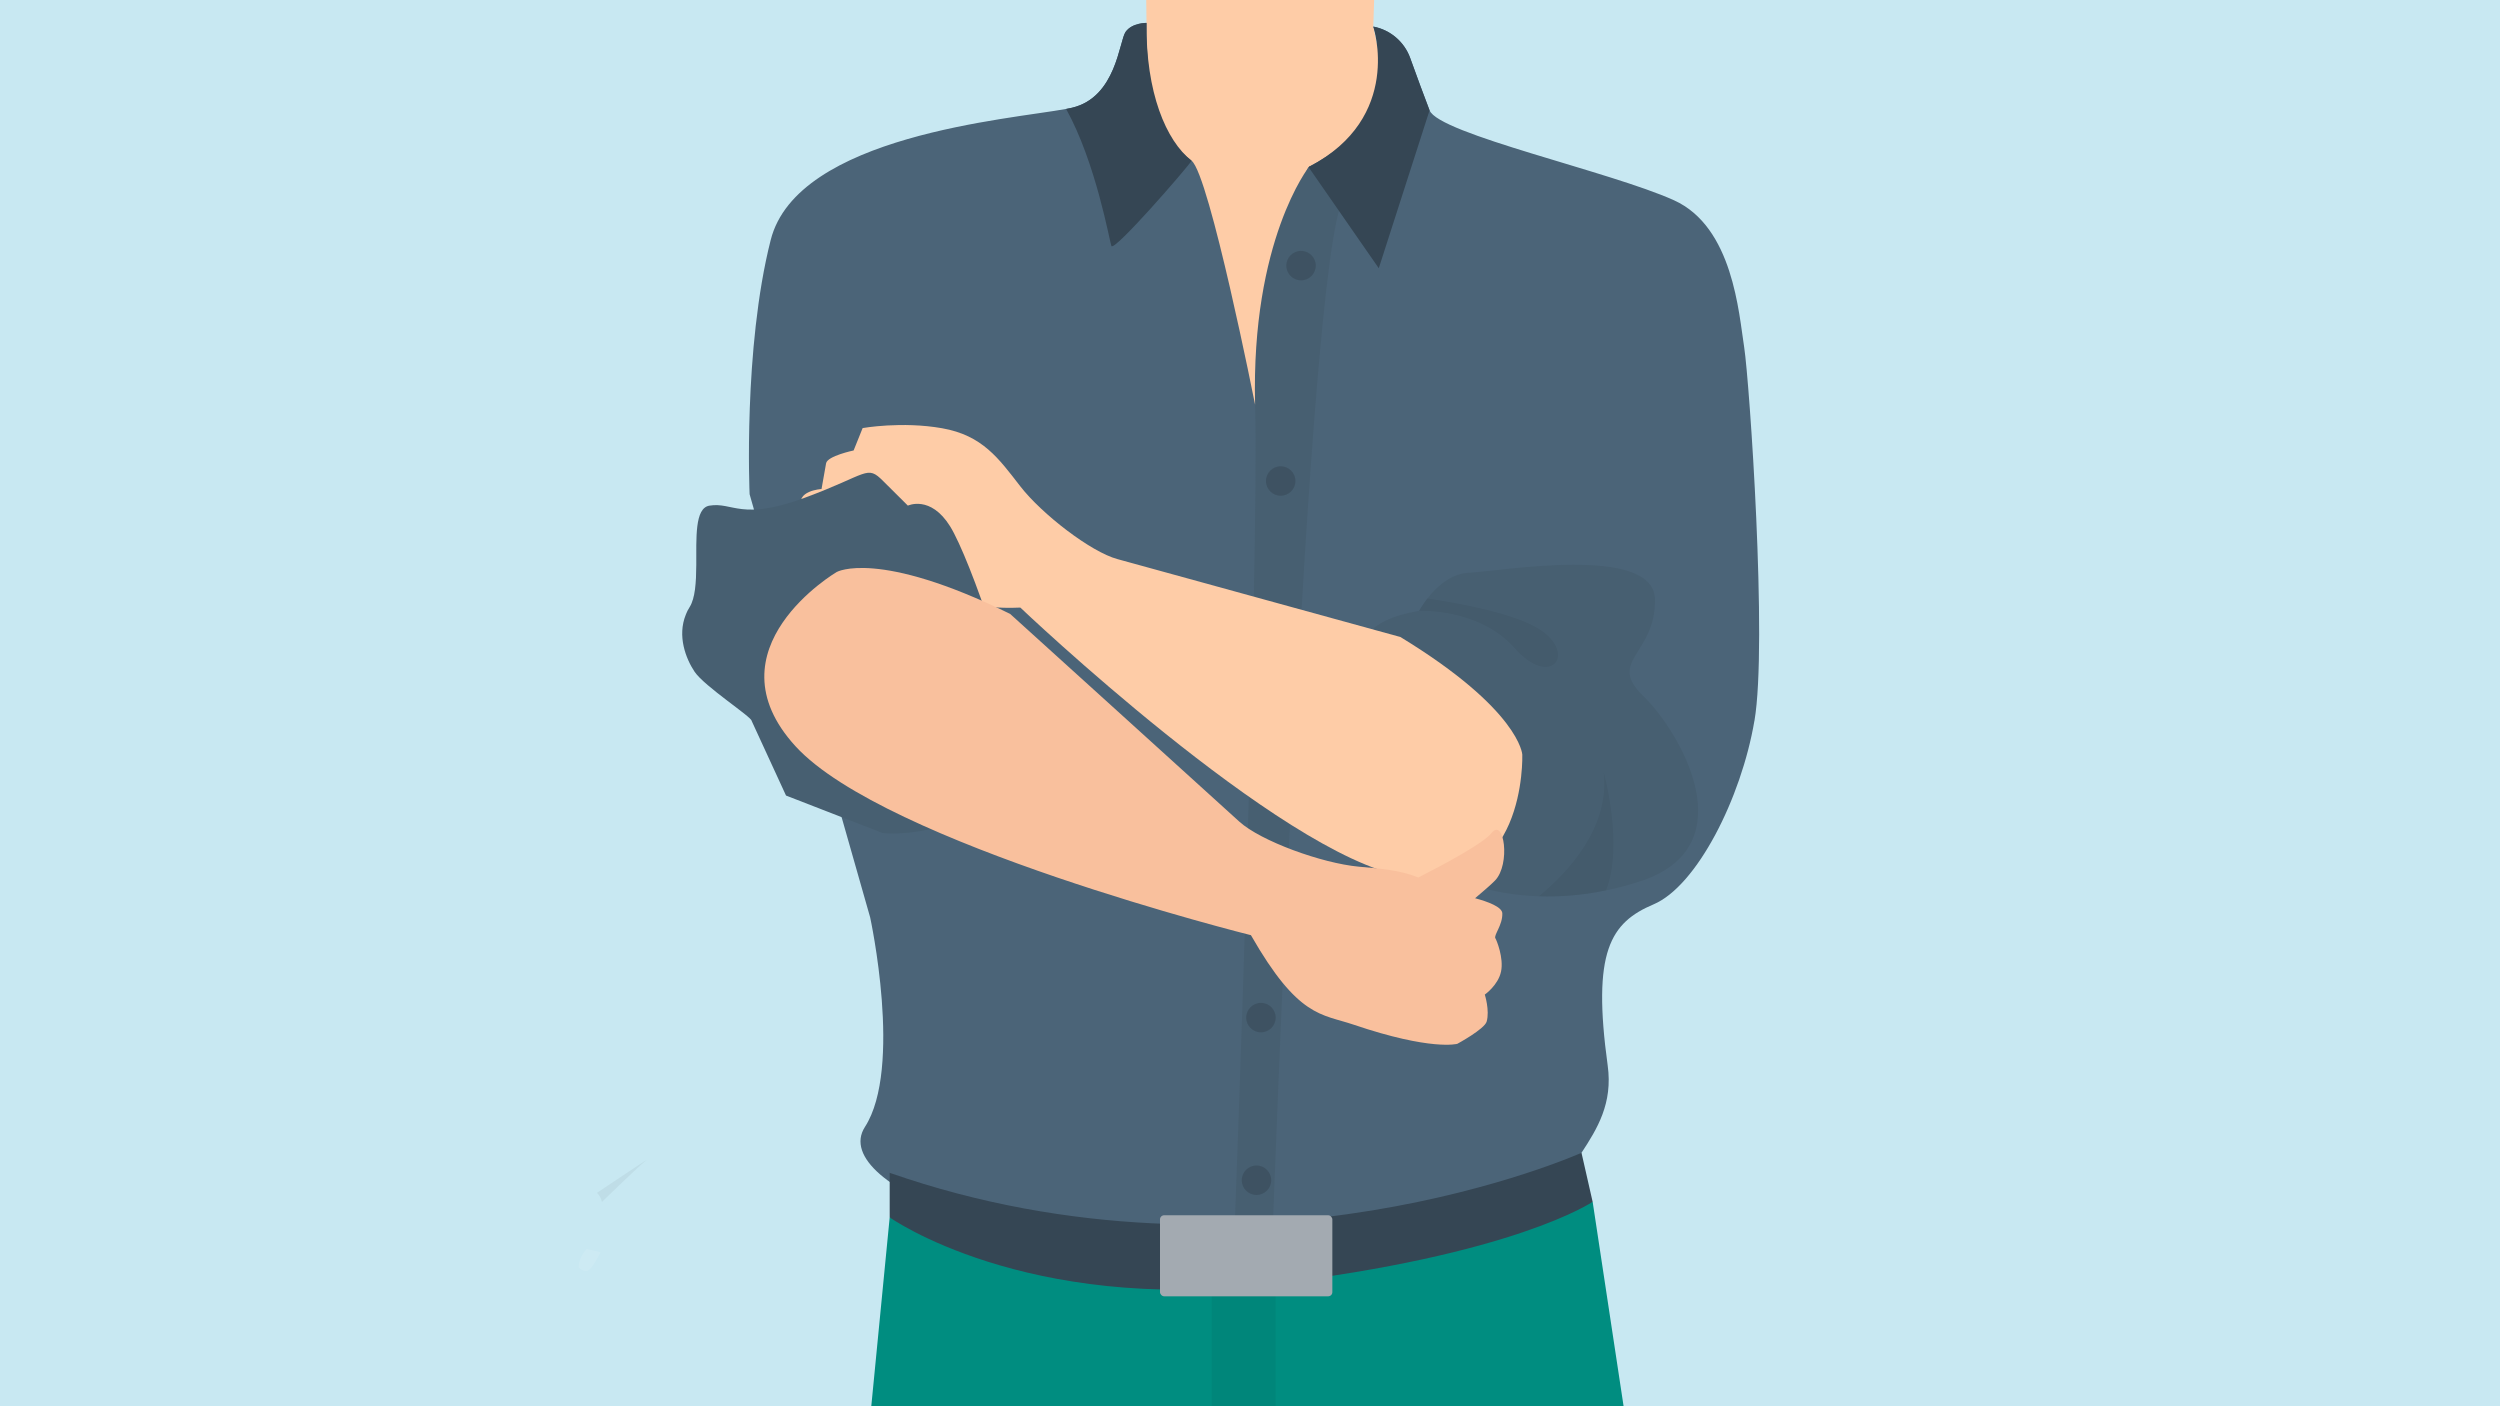 <?xml version="1.0" encoding="UTF-8"?><svg xmlns="http://www.w3.org/2000/svg" width="960" height="540" viewBox="0 0 960 540"><g id="bubbles"><rect x="-30.69" y="-28.24" width="1007.69" height="600.18" style="fill:#c8e8f2;"/></g><g id="stuff"><path d="M611.25,102.24l-125.13,82.37-107.48-35.29,56.49-123.83,5.13-16.71-.27-21.64c2.45-.23,4.93-.47,7.42-.66,5.09-.39,10.22-.62,15.39-.74,2.14-.04,4.08-.04,5.63-.04,20.44,0,40.33,2.25,59.49,6.53l-.58,17.99,14.29,66.91,69.62,25.11Z" style="fill:#fecca7;"/><path d="M673.69,276.8c-5.03,29.7-22.12,63.42-38.7,70.46-16.63,7.04-23.67,18.1-17.64,61.87,2.02,14.57-4.01,24.31-10.05,33.54-12.12,18.51-39.34,29.67-107.15,36.37-101.63,10.05-182.6-23.62-168.02-46.29,14.58-22.62,2.01-80.47,2.01-80.47l-46.29-162.49s-2.51-55.84,8.09-97.6c10.14-40.21,92.03-46.38,113.46-50.36,.82-.14,1.6-.32,2.24-.46,17.09-4.02,18.1-25.64,20.61-29.15,2.51-3.52,8.01-3.43,8.01-3.43-.23,21.29,3.11,38.59,11.2,47.27,2.01,2.24,4.11,4.11,6.12,5.67,6.85,5.44,24.38,93.68,24.38,93.68,4.66-1.6,16.93-89.37,20.72-91.39,3.43-1.78,6.53-3.7,9.28-5.67,26.78-19.19,15.38-48.15,15.38-48.15h0c6.53,1.24,11.92,5.83,14.18,12.08,2.43,6.71,5.53,15.18,7.44,20.09,3.52,9.05,69.52,23.52,93.86,34.54,22.67,10.27,24.89,43.4,26.95,56.47,2.01,13.07,9.01,113.76,3.94,143.41Z" style="fill:#4b6478;"/><path d="M564.02,30.32s0,.18-.09,.05l.09-.05Z" style="fill:none;"/><path d="M457.57,61.73c-1.87,2.93-29.84,35.15-30.8,32.73-.69-1.74-5.87-31.83-17.38-52.62,.82-.14,1.6-.32,2.24-.46,17.09-4.02,18.1-25.64,20.61-29.15,2.51-3.52,8.01-3.43,8.01-3.43-.27,26.69,7.46,45.17,17.33,52.94Z" style="fill:#354654;"/><path d="M502.68,64.03s-22.33,28.18-20.72,91.39c1.6,63.2-7.7,311.85-7.7,311.85l14.33,8.92s13.24-377.26,27.35-399.93c14.12-22.67-13.26-12.23-13.26-12.23Z" style="fill:#475f71;"/><path d="M541.51,22.29c2.43,6.71,5.53,15.18,7.44,20.09l-19.5,60.63-26.81-38.62,.05-.36c36.33-18.92,24.65-53.82,24.65-53.82h0c6.53,1.24,11.92,5.83,14.18,12.08Z" style="fill:#354654;"/><path d="M633.68,607.49c-43.64,29.84-102.54,42.49-159.43,42.49-48.1,0-105.53-36.12-144.74-58.04l12.13-124.46,7.5-1.51,66.1,14.14,103.94-6.41,92.4-12.2,22.1,145.99Z" style="fill:#008d80;"/><path d="M630.46,338.21c-4.75,1.6-9.37,2.83-13.75,3.7-9.55,2.01-18.23,2.51-25.77,2.28-18.46-.64-29.93-5.99-29.93-5.99l9.6-52.82-47.8-34.23s-2.01-9.92,14.81-14.94l.14-.05c2.1-.59,4.48-1.14,7.17-1.6,0,0,1.14-2.1,3.2-4.75,3.24-4.16,8.82-9.55,15.9-9.87,11.61-.5,70.96-11.06,71.47,10.1,.5,21.11-18.64,23.62-4.52,37.2,14.07,13.57,39.71,57.35-.5,70.96Z" style="fill:#475f71;"/><g style="opacity:.05;"><path d="M581.66,248.88c-13.85-15.58-36.74-14.3-36.74-14.3,0,0,1.14-2.1,3.2-4.75,13.21,1.96,34.09,5.94,43.32,12.02,14.12,9.32,4.07,22.66-9.78,7.04Z"/></g><g style="opacity:.05;"><path d="M616.71,341.91c-9.55,2.01-18.23,2.51-25.77,2.28,11.15-9.14,27.28-26.41,24.9-47.52,0,0,7.72,27.69,.87,45.24Z"/></g><g style="opacity:.05;"><path d="M283.82,204.65s-.73,5.53-6.03,20.61c-2.06,5.85-7.95,9.05-14.44,10.78,.37-1.01,.87-1.96,1.51-2.97,2.1-3.38,2.47-9.46,2.51-15.86,12.38-4.75,16.45-12.57,16.45-12.57Z"/></g><g style="opacity:.05;"><path d="M381.52,309.56c-2.51,1.96-6.03,3.75-11.01,5.35-2.56,.82-4.98,1.51-7.22,2.1,6.63-10.33,13.48-24.22,12.11-34.91,0,0,4.39,13.48,6.12,27.46Z"/></g><path d="M341.64,450.37v17.11s51.76,36.79,145.87,25.67c94.11-11.12,124.06-31.66,124.06-31.66l-4.28-18.82s-125.77,56.46-265.65,7.7Z" style="fill:#354654;"/><g style="opacity:.05;"><path d="M248.5,445.26l-.12,.12c-2.56,1.83-17.21,16.13-17.21,16.13l-.04-.04c-.27-1.28-.93-2.49-1.9-3.42,4.62-3.07,18.11-12.12,19.27-12.78Z"/></g><g style="opacity:.1;"><path d="M222.24,486.68s1.93,2.09,3.69,1.12c1.76-.96,4.65-6.93,4.65-6.93l-5.29-1.25s-3.21,3.37-3.05,7.06Z" style="fill:#fff;"/></g><path d="M537.72,244.6s-98.5-27.15-108.68-29.92c-10.18-2.77-28.96-17.26-37.25-27.94-8.29-10.68-14.48-19.54-30-22.29-15.52-2.75-30.54-.07-30.54-.07l-3.46,8.6s-10.07,2.1-10.57,4.92c-.5,2.82-1.75,9.88-1.75,9.88,0,0-10.29,.6-7.61,7.38s9.47,34.17,33.63,20.99c0,0,15.59,18.77,50.32,17.16,0,0,99.62,94.77,147.12,103.18,47.5,8.41,45.63-46.73,45.63-46.73,0,0-.85-17.13-46.81-45.15Z" style="fill:#fecca7;"/><path d="M389.38,284.75c-2.33,10.37,.18,18.55-7.86,24.81-2.51,1.96-6.03,3.75-11.01,5.35-2.56,.82-4.98,1.51-7.22,2.1-16.31,4.3-24.49,2.83-24.49,2.83l-36.97-14.35-13.21-28.7c0-1.51-18.1-13.21-21.89-18.83-3.38-5.07-6.72-13.71-3.38-21.93,.37-1.01,.87-1.96,1.51-2.97,2.1-3.38,2.47-9.46,2.51-15.86,.05-10.65-.64-22.07,5.03-23.03,9.05-1.51,12.06,6.03,36.6-3.02,24.49-9.05,23.76-12.84,30.16-6.4,6.44,6.4,9.46,9.41,9.46,9.41,0,0,8.68-4.16,16.22,7.95,7.54,12.06,27.55,69.05,24.54,82.62Z" style="fill:#475f71;"/><path d="M570.16,381.92s1.94,6.05,.72,10.36c-.81,2.89-11.28,8.55-11.28,8.55,0,0-9.88,2.79-39.79-7.35-12.39-4.2-21.27-2.59-39.45-34.37,0,0-140.54-35.05-174.85-72.51-34.31-37.46,15.78-66.95,15.78-66.95,0,0,15.7-8.94,66.6,16.09,0,0,79.77,72.23,87.97,79.73,8.24,7.5,31.71,16.01,45.89,17.33,8.43,.78,15.85,1.28,22.89,4.16,10.69-5.44,25.02-13.21,28.05-17.02,4.93-6.3,7.42,12.01,1.4,18.18-1.4,1.44-4.2,3.89-7.65,6.8,4.93,1.32,10.34,3.34,10.45,5.79,.16,4.55-3.46,8.51-2.64,9.64,.37,.52,3.26,7.47,2.15,12.73-1.11,5.26-6.23,8.84-6.23,8.84Z" style="fill:#f9c09d;"/><g style="opacity:.5;"><circle cx="499.6" cy="102" r="5.67" style="fill:#354654;"/></g><g style="opacity:.5;"><circle cx="491.79" cy="184.71" r="5.67" style="fill:#354654;"/></g><g style="opacity:.5;"><circle cx="484.2" cy="390.76" r="5.67" style="fill:#354654;"/></g><g style="opacity:.5;"><circle cx="482.49" cy="453.21" r="5.67" style="fill:#354654;"/></g><g style="opacity:.05;"><rect x="465.28" y="492.86" width="24.59" height="108.93"/></g><rect x="445.44" y="466.66" width="66.18" height="31.12" rx="1.59" ry="1.59" style="fill:#a3aab1;"/></g></svg>